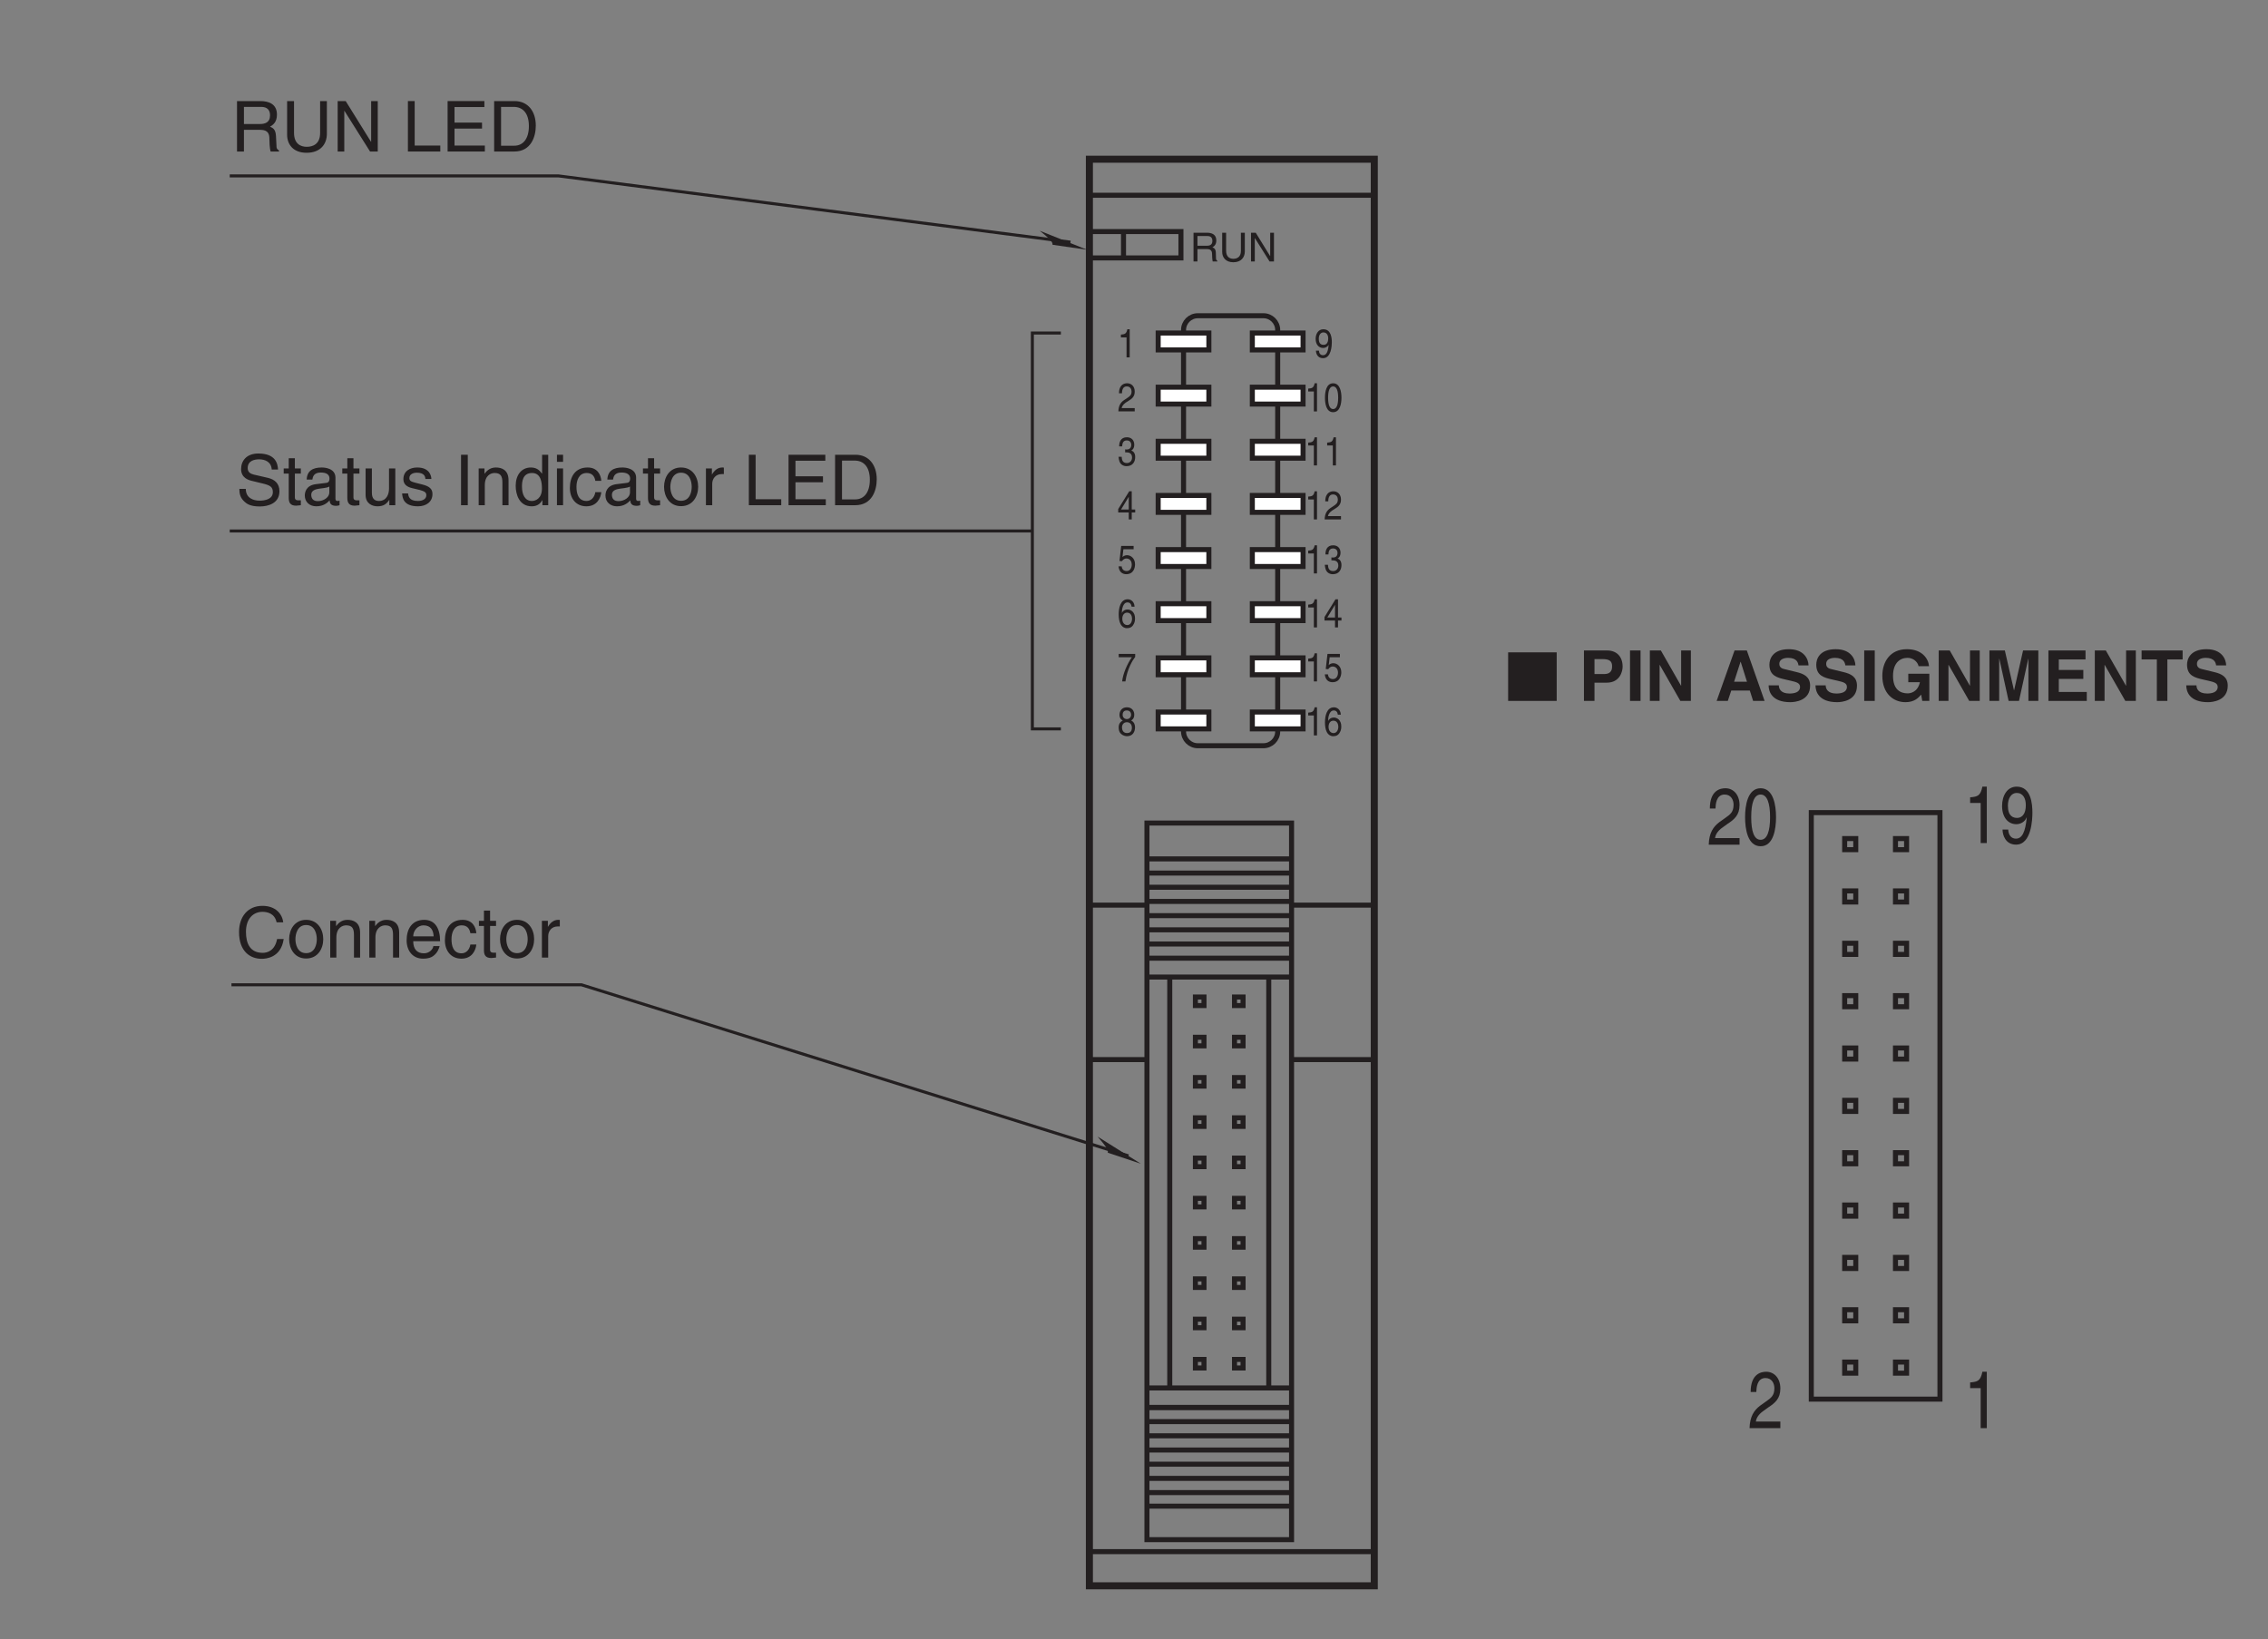 <?xml version="1.0" encoding="UTF-8"?>
<svg xmlns="http://www.w3.org/2000/svg" xmlns:xlink="http://www.w3.org/1999/xlink" width="225.45pt" height="162.99pt" viewBox="0 0 225.45 162.99" version="1.2">
<rect x="0" y="0" width="225.45" height="162.99" fill="#808080" stroke="none"/>
<defs>
<g>
<symbol overflow="visible" id="glyph0-0">
<path style="stroke:none;" d="M 0 0 L 1.688 0 L 1.688 -2.797 L 0 -2.797 Z M 0.844 -1.578 L 0.266 -2.594 L 1.422 -2.594 Z M 0.953 -1.391 L 1.531 -2.406 L 1.531 -0.375 Z M 0.266 -0.203 L 0.844 -1.219 L 1.422 -0.203 Z M 0.172 -2.406 L 0.75 -1.391 L 0.172 -0.375 Z M 0.172 -2.406 "/>
</symbol>
<symbol overflow="visible" id="glyph0-1">
<path style="stroke:none;" d="M 0.891 -0.938 C 1.109 -0.938 1.344 -1.062 1.438 -1.266 C 1.375 -0.531 1.203 -0.219 0.875 -0.219 C 0.625 -0.219 0.484 -0.391 0.469 -0.672 L 0.172 -0.672 C 0.172 -0.406 0.312 0.078 0.875 0.078 C 1.703 0.078 1.75 -1.203 1.75 -1.5 C 1.75 -1.953 1.672 -2.797 0.906 -2.797 C 0.406 -2.797 0.141 -2.344 0.141 -1.844 C 0.141 -1.281 0.453 -0.938 0.891 -0.938 Z M 0.938 -1.25 C 0.734 -1.25 0.453 -1.312 0.453 -1.859 C 0.453 -2.234 0.641 -2.484 0.906 -2.484 C 1.25 -2.484 1.391 -2.203 1.391 -1.891 C 1.391 -1.328 1.094 -1.25 0.938 -1.25 Z M 0.938 -1.25 "/>
</symbol>
<symbol overflow="visible" id="glyph0-2">
<path style="stroke:none;" d="M 1.219 -2.797 L 0.984 -2.797 C 0.891 -2.344 0.734 -2.297 0.344 -2.266 L 0.344 -1.984 L 0.906 -1.984 L 0.906 0 L 1.219 0 Z M 1.219 -2.797 "/>
</symbol>
<symbol overflow="visible" id="glyph0-3">
<path style="stroke:none;" d="M 1.438 -1.359 C 1.438 -0.656 1.281 -0.234 0.938 -0.234 C 0.594 -0.234 0.438 -0.656 0.438 -1.359 C 0.438 -2.062 0.594 -2.484 0.938 -2.484 C 1.281 -2.484 1.438 -2.062 1.438 -1.359 Z M 1.766 -1.359 C 1.766 -1.938 1.625 -2.797 0.938 -2.797 C 0.25 -2.797 0.125 -1.938 0.125 -1.359 C 0.125 -0.781 0.25 0.078 0.938 0.078 C 1.625 0.078 1.766 -0.781 1.766 -1.359 Z M 1.766 -1.359 "/>
</symbol>
<symbol overflow="visible" id="glyph0-4">
<path style="stroke:none;" d="M 0.453 -1.797 C 0.453 -2 0.484 -2.484 0.922 -2.484 C 1.281 -2.484 1.406 -2.203 1.406 -1.984 C 1.406 -1.609 1.219 -1.5 0.969 -1.328 L 0.641 -1.109 C 0.328 -0.891 0.109 -0.578 0.094 0 L 1.719 0 L 1.719 -0.328 L 0.422 -0.328 C 0.438 -0.438 0.516 -0.656 0.828 -0.875 L 1.078 -1.031 C 1.438 -1.25 1.719 -1.469 1.719 -1.969 C 1.719 -2.484 1.391 -2.797 0.969 -2.797 C 0.719 -2.797 0.156 -2.703 0.156 -1.797 Z M 0.453 -1.797 "/>
</symbol>
<symbol overflow="visible" id="glyph0-5">
<path style="stroke:none;" d="M 0.766 -1.297 C 0.797 -1.297 0.844 -1.297 0.891 -1.297 C 1.094 -1.297 1.453 -1.25 1.453 -0.781 C 1.453 -0.453 1.234 -0.234 0.938 -0.234 C 0.484 -0.234 0.438 -0.594 0.422 -0.859 L 0.109 -0.859 C 0.141 -0.531 0.203 -0.219 0.469 -0.047 C 0.594 0.031 0.734 0.078 0.906 0.078 C 1.516 0.078 1.766 -0.359 1.766 -0.828 C 1.766 -1.203 1.609 -1.391 1.375 -1.484 C 1.5 -1.531 1.672 -1.703 1.672 -2.062 C 1.672 -2.484 1.406 -2.797 0.938 -2.797 C 0.312 -2.797 0.172 -2.297 0.172 -1.891 L 0.469 -1.891 C 0.484 -2.078 0.5 -2.484 0.922 -2.484 C 1.281 -2.484 1.375 -2.219 1.375 -2.047 C 1.375 -1.688 1.141 -1.578 0.922 -1.578 C 0.859 -1.578 0.812 -1.594 0.766 -1.594 Z M 0.766 -1.297 "/>
</symbol>
<symbol overflow="visible" id="glyph0-6">
<path style="stroke:none;" d="M 1.766 -0.688 L 1.766 -0.984 L 1.422 -0.984 L 1.422 -2.797 L 1.172 -2.797 L 0.078 -1.031 L 0.078 -0.688 L 1.125 -0.688 L 1.125 0 L 1.422 0 L 1.422 -0.688 Z M 1.125 -2.25 L 1.125 -0.984 L 0.359 -0.984 Z M 1.125 -2.25 "/>
</symbol>
<symbol overflow="visible" id="glyph0-7">
<path style="stroke:none;" d="M 0.594 -2.406 L 1.609 -2.406 L 1.609 -2.734 L 0.375 -2.734 L 0.203 -1.234 L 0.453 -1.219 C 0.562 -1.391 0.719 -1.484 0.891 -1.484 C 1.188 -1.484 1.422 -1.266 1.422 -0.875 C 1.422 -0.516 1.234 -0.234 0.922 -0.234 C 0.656 -0.234 0.453 -0.375 0.422 -0.703 L 0.109 -0.703 C 0.172 -0.078 0.562 0.078 0.875 0.078 C 1.625 0.078 1.75 -0.594 1.75 -0.906 C 1.75 -1.484 1.344 -1.812 0.953 -1.812 C 0.75 -1.812 0.594 -1.719 0.5 -1.625 Z M 0.594 -2.406 "/>
</symbol>
<symbol overflow="visible" id="glyph0-8">
<path style="stroke:none;" d="M 1.703 -2.062 C 1.672 -2.625 1.281 -2.797 1.016 -2.797 C 0.297 -2.797 0.125 -1.922 0.125 -1.297 C 0.125 -0.938 0.172 -0.594 0.312 -0.328 C 0.484 -0.016 0.75 0.078 0.922 0.078 C 1.266 0.078 1.406 -0.031 1.531 -0.188 C 1.688 -0.406 1.75 -0.609 1.75 -0.891 C 1.75 -1.562 1.297 -1.781 1.016 -1.781 C 0.688 -1.781 0.516 -1.594 0.438 -1.438 L 0.438 -1.453 C 0.438 -1.75 0.531 -2.484 1 -2.484 C 1.266 -2.484 1.375 -2.297 1.406 -2.062 Z M 0.484 -0.859 C 0.484 -1.188 0.641 -1.469 0.969 -1.469 C 1.328 -1.469 1.453 -1.125 1.453 -0.875 C 1.453 -0.5 1.266 -0.234 0.984 -0.234 C 0.625 -0.234 0.484 -0.562 0.484 -0.859 Z M 0.484 -0.859 "/>
</symbol>
<symbol overflow="visible" id="glyph0-9">
<path style="stroke:none;" d="M 0.125 -2.406 L 1.438 -2.406 C 0.984 -1.766 0.547 -0.766 0.469 0 L 0.797 0 C 0.969 -1.25 1.531 -2.141 1.766 -2.438 L 1.766 -2.734 L 0.125 -2.734 Z M 0.125 -2.406 "/>
</symbol>
<symbol overflow="visible" id="glyph0-10">
<path style="stroke:none;" d="M 1.672 -2.078 C 1.672 -2.406 1.469 -2.797 0.938 -2.797 C 0.359 -2.797 0.203 -2.328 0.203 -2.031 C 0.203 -1.766 0.328 -1.578 0.531 -1.484 C 0.281 -1.359 0.125 -1.141 0.125 -0.812 C 0.125 -0.672 0.125 -0.359 0.375 -0.141 C 0.562 0.031 0.812 0.078 0.953 0.078 C 1.516 0.078 1.75 -0.359 1.75 -0.812 C 1.75 -1.016 1.688 -1.328 1.359 -1.484 C 1.469 -1.547 1.672 -1.672 1.672 -2.078 Z M 0.938 -1.312 C 1.203 -1.312 1.438 -1.141 1.438 -0.766 C 1.438 -0.328 1.172 -0.234 0.953 -0.234 C 0.547 -0.234 0.453 -0.578 0.453 -0.797 C 0.453 -1.062 0.609 -1.312 0.938 -1.312 Z M 0.938 -1.625 C 0.719 -1.625 0.516 -1.781 0.516 -2.047 C 0.516 -2.234 0.594 -2.484 0.922 -2.484 C 1.266 -2.484 1.359 -2.234 1.359 -2.062 C 1.359 -1.812 1.188 -1.625 0.938 -1.625 Z M 0.938 -1.625 "/>
</symbol>
<symbol overflow="visible" id="glyph1-0">
<path style="stroke:none;" d="M 0 0 L 3.188 0 L 3.188 -5.594 L 0 -5.594 Z M 1.594 -3.156 L 0.516 -5.188 L 2.688 -5.188 Z M 1.797 -2.797 L 2.875 -4.828 L 2.875 -0.766 Z M 0.516 -0.406 L 1.594 -2.438 L 2.688 -0.406 Z M 0.312 -4.828 L 1.406 -2.797 L 0.312 -0.766 Z M 0.312 -4.828 "/>
</symbol>
<symbol overflow="visible" id="glyph1-1">
<path style="stroke:none;" d="M 0.844 -3.594 C 0.859 -4 0.906 -4.984 1.75 -4.984 C 2.406 -4.984 2.641 -4.422 2.641 -3.969 C 2.641 -3.234 2.297 -3 1.812 -2.656 L 1.219 -2.234 C 0.625 -1.781 0.203 -1.172 0.172 0 L 3.234 0 L 3.234 -0.656 L 0.797 -0.656 C 0.828 -0.875 0.953 -1.312 1.578 -1.734 L 2.031 -2.062 C 2.703 -2.5 3.234 -2.938 3.234 -3.938 C 3.234 -4.984 2.609 -5.609 1.828 -5.609 C 1.344 -5.609 0.281 -5.422 0.281 -3.594 Z M 0.844 -3.594 "/>
</symbol>
<symbol overflow="visible" id="glyph1-2">
<path style="stroke:none;" d="M 2.719 -2.734 C 2.719 -1.328 2.422 -0.484 1.781 -0.484 C 1.125 -0.484 0.844 -1.328 0.844 -2.734 C 0.844 -4.141 1.125 -4.984 1.781 -4.984 C 2.422 -4.984 2.719 -4.141 2.719 -2.734 Z M 3.312 -2.734 C 3.312 -3.891 3.062 -5.609 1.781 -5.609 C 0.484 -5.609 0.234 -3.891 0.234 -2.734 C 0.234 -1.562 0.484 0.156 1.781 0.156 C 3.062 0.156 3.312 -1.562 3.312 -2.734 Z M 3.312 -2.734 "/>
</symbol>
<symbol overflow="visible" id="glyph1-3">
<path style="stroke:none;" d="M 2.297 -5.609 L 1.859 -5.609 C 1.672 -4.688 1.375 -4.609 0.641 -4.547 L 0.641 -3.984 L 1.688 -3.984 L 1.688 0 L 2.297 0 Z M 2.297 -5.609 "/>
</symbol>
<symbol overflow="visible" id="glyph1-4">
<path style="stroke:none;" d="M 1.688 -1.875 C 2.094 -1.875 2.547 -2.109 2.703 -2.547 L 2.719 -2.531 C 2.578 -1.078 2.25 -0.438 1.641 -0.438 C 1.188 -0.438 0.906 -0.781 0.875 -1.344 L 0.312 -1.344 C 0.312 -0.812 0.594 0.156 1.656 0.156 C 3.203 0.156 3.281 -2.406 3.281 -3.016 C 3.281 -3.922 3.141 -5.609 1.719 -5.609 C 0.766 -5.609 0.266 -4.703 0.266 -3.688 C 0.266 -2.578 0.844 -1.875 1.688 -1.875 Z M 1.766 -2.5 C 1.391 -2.5 0.844 -2.641 0.844 -3.719 C 0.844 -4.469 1.188 -4.984 1.719 -4.984 C 2.359 -4.984 2.625 -4.422 2.625 -3.781 C 2.625 -2.672 2.062 -2.5 1.766 -2.5 Z M 1.766 -2.5 "/>
</symbol>
<symbol overflow="visible" id="glyph2-0">
<path style="stroke:none;" d="M 0 0 L 2 0 L 2 -2.797 L 0 -2.797 Z M 1 -1.578 L 0.312 -2.594 L 1.672 -2.594 Z M 1.109 -1.391 L 1.797 -2.406 L 1.797 -0.375 Z M 0.312 -0.203 L 1 -1.219 L 1.672 -0.203 Z M 0.203 -2.406 L 0.875 -1.391 L 0.203 -0.375 Z M 0.203 -2.406 "/>
</symbol>
<symbol overflow="visible" id="glyph2-1">
<path style="stroke:none;" d="M 0.734 -1.234 L 1.672 -1.234 C 2.141 -1.234 2.188 -0.953 2.188 -0.719 C 2.188 -0.609 2.203 -0.172 2.25 0 L 2.719 0 L 2.719 -0.062 C 2.609 -0.125 2.578 -0.188 2.578 -0.344 L 2.562 -0.875 C 2.547 -1.266 2.375 -1.344 2.219 -1.406 C 2.406 -1.516 2.609 -1.672 2.609 -2.094 C 2.609 -2.703 2.141 -2.859 1.672 -2.859 L 0.344 -2.859 L 0.344 0 L 0.734 0 Z M 0.734 -2.531 L 1.703 -2.531 C 1.891 -2.531 2.219 -2.5 2.219 -2.047 C 2.219 -1.625 1.922 -1.562 1.641 -1.562 L 0.734 -1.562 Z M 0.734 -2.531 "/>
</symbol>
<symbol overflow="visible" id="glyph2-2">
<path style="stroke:none;" d="M 2.172 -2.859 L 2.172 -1.047 C 2.172 -0.438 1.781 -0.266 1.422 -0.266 C 1.078 -0.266 0.703 -0.438 0.703 -1.062 L 0.703 -2.859 L 0.312 -2.859 L 0.312 -0.953 C 0.312 -0.422 0.641 0.078 1.422 0.078 C 2.203 0.078 2.562 -0.422 2.562 -1 L 2.562 -2.859 Z M 2.172 -2.859 "/>
</symbol>
<symbol overflow="visible" id="glyph2-3">
<path style="stroke:none;" d="M 2.203 -0.547 L 2.188 -0.547 L 0.766 -2.859 L 0.297 -2.859 L 0.297 0 L 0.672 0 L 0.672 -2.312 L 0.688 -2.312 L 2.141 0 L 2.578 0 L 2.578 -2.859 L 2.203 -2.859 Z M 2.203 -0.547 "/>
</symbol>
<symbol overflow="visible" id="glyph3-0">
<path style="stroke:none;" d="M 0 0 L 3.5 0 L 3.5 -4.891 L 0 -4.891 Z M 1.75 -2.766 L 0.562 -4.547 L 2.938 -4.547 Z M 1.953 -2.438 L 3.141 -4.219 L 3.141 -0.656 Z M 0.562 -0.344 L 1.75 -2.125 L 2.938 -0.344 Z M 0.344 -4.219 L 1.531 -2.438 L 0.344 -0.656 Z M 0.344 -4.219 "/>
</symbol>
<symbol overflow="visible" id="glyph3-1">
<path style="stroke:none;" d="M 4.188 -3.547 C 4.156 -4.094 3.984 -5.141 2.234 -5.141 C 1.016 -5.141 0.516 -4.375 0.516 -3.594 C 0.516 -2.719 1.25 -2.5 1.578 -2.422 L 2.609 -2.172 C 3.422 -1.984 3.672 -1.812 3.672 -1.297 C 3.672 -0.578 2.844 -0.453 2.359 -0.453 C 1.719 -0.453 0.984 -0.719 0.984 -1.625 L 0.344 -1.625 C 0.344 -1.156 0.422 -0.734 0.859 -0.344 C 1.078 -0.141 1.438 0.125 2.375 0.125 C 3.234 0.125 4.328 -0.203 4.328 -1.391 C 4.328 -2.172 3.844 -2.562 3.188 -2.719 L 1.766 -3.047 C 1.469 -3.125 1.172 -3.266 1.172 -3.688 C 1.172 -4.453 1.891 -4.562 2.312 -4.562 C 2.875 -4.562 3.516 -4.328 3.562 -3.547 Z M 4.188 -3.547 "/>
</symbol>
<symbol overflow="visible" id="glyph3-2">
<path style="stroke:none;" d="M 1.797 -3.141 L 1.797 -3.656 L 1.203 -3.656 L 1.203 -4.672 L 0.594 -4.672 L 0.594 -3.656 L 0.094 -3.656 L 0.094 -3.141 L 0.594 -3.141 L 0.594 -0.734 C 0.594 -0.297 0.719 0.047 1.328 0.047 C 1.391 0.047 1.578 0.016 1.797 0 L 1.797 -0.484 L 1.578 -0.484 C 1.453 -0.484 1.203 -0.484 1.203 -0.766 L 1.203 -3.141 Z M 1.797 -3.141 "/>
</symbol>
<symbol overflow="visible" id="glyph3-3">
<path style="stroke:none;" d="M 1 -2.547 C 1.047 -2.828 1.141 -3.25 1.844 -3.25 C 2.422 -3.25 2.703 -3.031 2.703 -2.656 C 2.703 -2.297 2.516 -2.234 2.375 -2.219 L 1.359 -2.094 C 0.344 -1.969 0.25 -1.25 0.25 -0.953 C 0.25 -0.328 0.719 0.109 1.391 0.109 C 2.109 0.109 2.484 -0.234 2.719 -0.484 C 2.734 -0.203 2.828 0.062 3.359 0.062 C 3.5 0.062 3.594 0.031 3.703 0 L 3.703 -0.453 C 3.625 -0.438 3.562 -0.422 3.5 -0.422 C 3.375 -0.422 3.297 -0.484 3.297 -0.641 L 3.297 -2.734 C 3.297 -3.672 2.234 -3.75 1.938 -3.75 C 1.047 -3.75 0.469 -3.422 0.438 -2.547 Z M 2.688 -1.266 C 2.688 -0.781 2.125 -0.406 1.547 -0.406 C 1.094 -0.406 0.891 -0.641 0.891 -1.047 C 0.891 -1.5 1.375 -1.594 1.672 -1.641 C 2.438 -1.734 2.578 -1.781 2.688 -1.859 Z M 2.688 -1.266 "/>
</symbol>
<symbol overflow="visible" id="glyph3-4">
<path style="stroke:none;" d="M 3.422 0 L 3.422 -3.656 L 2.797 -3.656 L 2.797 -1.641 C 2.797 -1.109 2.562 -0.422 1.797 -0.422 C 1.391 -0.422 1.094 -0.625 1.094 -1.234 L 1.094 -3.656 L 0.469 -3.656 L 0.469 -1.031 C 0.469 -0.156 1.125 0.109 1.656 0.109 C 2.25 0.109 2.562 -0.125 2.828 -0.547 L 2.828 0 Z M 3.422 0 "/>
</symbol>
<symbol overflow="visible" id="glyph3-5">
<path style="stroke:none;" d="M 3.125 -2.609 C 3.125 -2.797 3.031 -3.75 1.719 -3.75 C 1 -3.75 0.344 -3.391 0.344 -2.594 C 0.344 -2.094 0.672 -1.828 1.188 -1.703 L 1.906 -1.531 C 2.422 -1.391 2.625 -1.297 2.625 -1 C 2.625 -0.594 2.234 -0.422 1.781 -0.422 C 0.922 -0.422 0.844 -0.891 0.812 -1.172 L 0.219 -1.172 C 0.25 -0.734 0.344 0.109 1.797 0.109 C 2.625 0.109 3.234 -0.344 3.234 -1.109 C 3.234 -1.594 2.969 -1.875 2.219 -2.062 L 1.594 -2.219 C 1.125 -2.344 0.938 -2.406 0.938 -2.703 C 0.938 -3.156 1.469 -3.234 1.656 -3.234 C 2.438 -3.234 2.516 -2.844 2.531 -2.609 Z M 3.125 -2.609 "/>
</symbol>
<symbol overflow="visible" id="glyph3-6">
<path style="stroke:none;" d=""/>
</symbol>
<symbol overflow="visible" id="glyph3-7">
<path style="stroke:none;" d="M 1.312 -5.016 L 0.641 -5.016 L 0.641 0 L 1.312 0 Z M 1.312 -5.016 "/>
</symbol>
<symbol overflow="visible" id="glyph3-8">
<path style="stroke:none;" d="M 3.422 -2.484 C 3.422 -3.531 2.719 -3.75 2.156 -3.75 C 1.516 -3.75 1.188 -3.328 1.047 -3.141 L 1.031 -3.141 L 1.031 -3.656 L 0.453 -3.656 L 0.453 0 L 1.062 0 L 1.062 -1.984 C 1.062 -2.984 1.688 -3.203 2.031 -3.203 C 2.641 -3.203 2.812 -2.891 2.812 -2.25 L 2.812 0 L 3.422 0 Z M 3.422 -2.484 "/>
</symbol>
<symbol overflow="visible" id="glyph3-9">
<path style="stroke:none;" d="M 3.484 -5.016 L 2.875 -5.016 L 2.875 -3.188 L 2.859 -3.141 C 2.703 -3.344 2.438 -3.75 1.766 -3.75 C 0.797 -3.75 0.25 -2.969 0.25 -1.938 C 0.25 -1.062 0.609 0.109 1.844 0.109 C 2.203 0.109 2.625 0 2.891 -0.5 L 2.906 -0.5 L 2.906 0 L 3.484 0 Z M 0.875 -1.844 C 0.875 -2.312 0.922 -3.203 1.875 -3.203 C 2.766 -3.203 2.859 -2.25 2.859 -1.656 C 2.859 -0.688 2.25 -0.422 1.859 -0.422 C 1.188 -0.422 0.875 -1.031 0.875 -1.844 Z M 0.875 -1.844 "/>
</symbol>
<symbol overflow="visible" id="glyph3-10">
<path style="stroke:none;" d="M 1.078 -3.656 L 0.469 -3.656 L 0.469 0 L 1.078 0 Z M 1.078 -4.312 L 1.078 -5.016 L 0.469 -5.016 L 0.469 -4.312 Z M 1.078 -4.312 "/>
</symbol>
<symbol overflow="visible" id="glyph3-11">
<path style="stroke:none;" d="M 3.328 -2.422 C 3.281 -3.062 2.922 -3.75 1.969 -3.75 C 0.75 -3.75 0.203 -2.859 0.203 -1.719 C 0.203 -0.672 0.812 0.109 1.844 0.109 C 2.906 0.109 3.266 -0.719 3.328 -1.297 L 2.734 -1.297 C 2.641 -0.734 2.281 -0.422 1.859 -0.422 C 1.016 -0.422 0.859 -1.203 0.859 -1.828 C 0.859 -2.484 1.109 -3.203 1.875 -3.203 C 2.391 -3.203 2.656 -2.906 2.734 -2.422 Z M 3.328 -2.422 "/>
</symbol>
<symbol overflow="visible" id="glyph3-12">
<path style="stroke:none;" d="M 0.25 -1.828 C 0.25 -0.891 0.781 0.094 1.938 0.094 C 3.109 0.094 3.641 -0.891 3.641 -1.828 C 3.641 -2.766 3.109 -3.75 1.938 -3.75 C 0.781 -3.75 0.25 -2.766 0.25 -1.828 Z M 0.875 -1.828 C 0.875 -2.312 1.062 -3.234 1.938 -3.234 C 2.828 -3.234 3 -2.312 3 -1.828 C 3 -1.344 2.828 -0.438 1.938 -0.438 C 1.062 -0.438 0.875 -1.344 0.875 -1.828 Z M 0.875 -1.828 "/>
</symbol>
<symbol overflow="visible" id="glyph3-13">
<path style="stroke:none;" d="M 1.156 -2.125 C 1.156 -2.656 1.516 -3.094 2.094 -3.094 L 2.312 -3.094 L 2.312 -3.734 C 2.266 -3.75 2.234 -3.75 2.156 -3.75 C 1.703 -3.75 1.375 -3.469 1.125 -3.047 L 1.125 -3.656 L 0.531 -3.656 L 0.531 0 L 1.156 0 Z M 1.156 -2.125 "/>
</symbol>
<symbol overflow="visible" id="glyph3-14">
<path style="stroke:none;" d="M 1.203 -5.016 L 0.531 -5.016 L 0.531 0 L 3.75 0 L 3.75 -0.594 L 1.203 -0.594 Z M 1.203 -5.016 "/>
</symbol>
<symbol overflow="visible" id="glyph3-15">
<path style="stroke:none;" d="M 4.297 -0.594 L 1.281 -0.594 L 1.281 -2.281 L 4.016 -2.281 L 4.016 -2.875 L 1.281 -2.875 L 1.281 -4.422 L 4.25 -4.422 L 4.25 -5.016 L 0.594 -5.016 L 0.594 0 L 4.297 0 Z M 4.297 -0.594 "/>
</symbol>
<symbol overflow="visible" id="glyph3-16">
<path style="stroke:none;" d="M 0.562 0 L 2.562 0 C 4.219 0 4.703 -1.453 4.703 -2.578 C 4.703 -4.016 3.906 -5.016 2.594 -5.016 L 0.562 -5.016 Z M 1.25 -4.438 L 2.5 -4.438 C 3.422 -4.438 4.016 -3.797 4.016 -2.531 C 4.016 -1.266 3.438 -0.578 2.562 -0.578 L 1.25 -0.578 Z M 1.25 -4.438 "/>
</symbol>
<symbol overflow="visible" id="glyph3-17">
<path style="stroke:none;" d="M 4.703 -3.5 C 4.609 -4.344 3.938 -5.141 2.641 -5.141 C 1.188 -5.141 0.312 -4.078 0.312 -2.531 C 0.312 -0.609 1.422 0.125 2.562 0.125 C 2.938 0.125 4.484 0.047 4.75 -1.844 L 4.094 -1.844 C 3.875 -0.672 3.109 -0.469 2.672 -0.469 C 1.422 -0.469 1 -1.375 1 -2.562 C 1 -3.875 1.734 -4.547 2.641 -4.547 C 3.125 -4.547 3.859 -4.391 4.047 -3.5 Z M 4.703 -3.5 "/>
</symbol>
<symbol overflow="visible" id="glyph3-18">
<path style="stroke:none;" d="M 2.938 -1.141 C 2.922 -0.875 2.578 -0.422 2 -0.422 C 1.297 -0.422 0.938 -0.859 0.938 -1.625 L 3.609 -1.625 C 3.609 -2.922 3.094 -3.75 2.031 -3.75 C 0.828 -3.75 0.281 -2.859 0.281 -1.719 C 0.281 -0.672 0.891 0.109 1.906 0.109 C 2.5 0.109 2.734 -0.031 2.906 -0.141 C 3.359 -0.453 3.531 -0.969 3.562 -1.141 Z M 0.938 -2.109 C 0.938 -2.688 1.391 -3.203 1.953 -3.203 C 2.703 -3.203 2.938 -2.688 2.969 -2.109 Z M 0.938 -2.109 "/>
</symbol>
<symbol overflow="visible" id="glyph3-19">
<path style="stroke:none;" d="M 1.297 -2.156 L 2.938 -2.156 C 3.75 -2.156 3.828 -1.672 3.828 -1.25 C 3.828 -1.062 3.844 -0.312 3.953 0 L 4.781 0 L 4.781 -0.109 C 4.562 -0.234 4.531 -0.328 4.531 -0.609 L 4.484 -1.516 C 4.453 -2.219 4.172 -2.344 3.891 -2.469 C 4.203 -2.656 4.578 -2.922 4.578 -3.672 C 4.578 -4.734 3.75 -5.016 2.938 -5.016 L 0.609 -5.016 L 0.609 0 L 1.297 0 Z M 1.297 -4.438 L 2.984 -4.438 C 3.312 -4.438 3.891 -4.375 3.891 -3.594 C 3.891 -2.859 3.359 -2.734 2.859 -2.734 L 1.297 -2.734 Z M 1.297 -4.438 "/>
</symbol>
<symbol overflow="visible" id="glyph3-20">
<path style="stroke:none;" d="M 3.828 -5.016 L 3.828 -1.844 C 3.828 -0.75 3.125 -0.469 2.5 -0.469 C 1.891 -0.469 1.234 -0.766 1.234 -1.859 L 1.234 -5.016 L 0.547 -5.016 L 0.547 -1.672 C 0.547 -0.734 1.125 0.125 2.484 0.125 C 3.859 0.125 4.5 -0.734 4.5 -1.766 L 4.5 -5.016 Z M 3.828 -5.016 "/>
</symbol>
<symbol overflow="visible" id="glyph3-21">
<path style="stroke:none;" d="M 3.859 -0.969 L 3.844 -0.969 L 1.328 -5.016 L 0.531 -5.016 L 0.531 0 L 1.188 0 L 1.188 -4.047 L 1.203 -4.047 L 3.75 0 L 4.516 0 L 4.516 -5.016 L 3.859 -5.016 Z M 3.859 -0.969 "/>
</symbol>
<symbol overflow="visible" id="glyph4-0">
<path style="stroke:none;" d="M 0 0 L 3.5 0 L 3.5 -4.891 L 0 -4.891 Z M 1.75 -2.766 L 0.562 -4.547 L 2.938 -4.547 Z M 1.953 -2.438 L 3.141 -4.219 L 3.141 -0.656 Z M 0.562 -0.344 L 1.75 -2.125 L 2.938 -0.344 Z M 0.344 -4.219 L 1.531 -2.438 L 0.344 -0.656 Z M 0.344 -4.219 "/>
</symbol>
<symbol overflow="visible" id="glyph4-1">
<path style="stroke:none;" d="M 5.078 0 L 5.078 -4.828 L 0.25 -4.828 L 0.25 0 Z M 5.078 0 "/>
</symbol>
<symbol overflow="visible" id="glyph4-2">
<path style="stroke:none;" d=""/>
</symbol>
<symbol overflow="visible" id="glyph5-0">
<path style="stroke:none;" d="M 0 0 L 3.5 0 L 3.5 -4.891 L 0 -4.891 Z M 1.75 -2.766 L 0.562 -4.547 L 2.938 -4.547 Z M 1.953 -2.438 L 3.141 -4.219 L 3.141 -0.656 Z M 0.562 -0.344 L 1.75 -2.125 L 2.938 -0.344 Z M 0.344 -4.219 L 1.531 -2.438 L 0.344 -0.656 Z M 0.344 -4.219 "/>
</symbol>
<symbol overflow="visible" id="glyph5-1">
<path style="stroke:none;" d="M 1.578 -1.812 L 2.781 -1.812 C 4.125 -1.812 4.375 -2.953 4.375 -3.406 C 4.375 -4.391 3.797 -5.016 2.828 -5.016 L 0.531 -5.016 L 0.531 0 L 1.578 0 Z M 1.578 -2.672 L 1.578 -4.156 L 2.406 -4.156 C 3.062 -4.156 3.328 -3.953 3.328 -3.453 C 3.328 -3.234 3.328 -2.672 2.547 -2.672 Z M 1.578 -2.672 "/>
</symbol>
<symbol overflow="visible" id="glyph5-2">
<path style="stroke:none;" d="M 1.5 -5.016 L 0.453 -5.016 L 0.453 0 L 1.5 0 Z M 1.5 -5.016 "/>
</symbol>
<symbol overflow="visible" id="glyph5-3">
<path style="stroke:none;" d="M 3.594 -1.516 L 3.578 -1.516 L 1.578 -5.016 L 0.484 -5.016 L 0.484 0 L 1.453 0 L 1.453 -3.578 L 1.469 -3.578 L 3.516 0 L 4.562 0 L 4.562 -5.016 L 3.594 -5.016 Z M 3.594 -1.516 "/>
</symbol>
<symbol overflow="visible" id="glyph5-4">
<path style="stroke:none;" d=""/>
</symbol>
<symbol overflow="visible" id="glyph5-5">
<path style="stroke:none;" d="M 1.594 -1.031 L 3.438 -1.031 L 3.766 0 L 4.906 0 L 3.141 -5.016 L 1.922 -5.016 L 0.141 0 L 1.25 0 Z M 2.516 -3.891 L 2.531 -3.891 L 3.156 -1.906 L 1.875 -1.906 Z M 2.516 -3.891 "/>
</symbol>
<symbol overflow="visible" id="glyph5-6">
<path style="stroke:none;" d="M 0.266 -1.547 C 0.266 -0.922 0.594 0.125 2.422 0.125 C 2.859 0.125 4.391 0 4.391 -1.516 C 4.391 -2.406 3.766 -2.688 3.078 -2.859 L 1.859 -3.156 C 1.641 -3.203 1.328 -3.297 1.328 -3.688 C 1.328 -4.141 1.797 -4.281 2.203 -4.281 C 3.109 -4.281 3.203 -3.75 3.234 -3.531 L 4.234 -3.531 C 4.219 -4.141 3.812 -5.141 2.281 -5.141 C 0.656 -5.141 0.344 -4.156 0.344 -3.609 C 0.344 -2.5 1.125 -2.312 1.938 -2.125 L 2.484 -2 C 3.016 -1.875 3.391 -1.781 3.391 -1.391 C 3.391 -0.859 2.828 -0.734 2.344 -0.734 C 1.422 -0.734 1.281 -1.266 1.281 -1.547 Z M 0.266 -1.547 "/>
</symbol>
<symbol overflow="visible" id="glyph5-7">
<path style="stroke:none;" d="M 2.891 -1.859 L 4.047 -1.859 C 3.828 -0.844 3.062 -0.75 2.828 -0.75 C 2.125 -0.75 1.375 -1.109 1.375 -2.484 C 1.375 -3.766 2.062 -4.281 2.812 -4.281 C 3.562 -4.281 3.906 -3.656 3.906 -3.453 L 4.953 -3.453 C 4.906 -4.156 4.297 -5.141 2.766 -5.141 L 2.75 -5.141 C 1.062 -5.141 0.312 -3.859 0.312 -2.5 C 0.312 -0.734 1.406 0.125 2.609 0.125 C 3.531 0.125 3.906 -0.328 4.172 -0.625 L 4.281 0 L 4.984 0 L 4.984 -2.703 L 2.891 -2.703 Z M 2.891 -1.859 "/>
</symbol>
<symbol overflow="visible" id="glyph5-8">
<path style="stroke:none;" d="M 5.344 -5.016 L 3.828 -5.016 L 2.938 -1.062 L 2.922 -1.062 L 2.016 -5.016 L 0.484 -5.016 L 0.484 0 L 1.453 0 L 1.453 -4.188 L 1.469 -4.188 L 2.391 0 L 3.422 0 L 4.344 -4.188 L 4.359 -4.188 L 4.359 0 L 5.344 0 Z M 5.344 -5.016 "/>
</symbol>
<symbol overflow="visible" id="glyph5-9">
<path style="stroke:none;" d="M 4.219 -5.016 L 0.531 -5.016 L 0.531 0 L 4.344 0 L 4.344 -0.891 L 1.562 -0.891 L 1.562 -2.188 L 4 -2.188 L 4 -3.078 L 1.562 -3.078 L 1.562 -4.125 L 4.219 -4.125 Z M 4.219 -5.016 "/>
</symbol>
<symbol overflow="visible" id="glyph5-10">
<path style="stroke:none;" d="M 2.656 -4.125 L 4.172 -4.125 L 4.172 -5.016 L 0.094 -5.016 L 0.094 -4.125 L 1.609 -4.125 L 1.609 0 L 2.656 0 Z M 2.656 -4.125 "/>
</symbol>
</g>
</defs>
<g id="surface1">
<path style="fill:none;stroke-width:3;stroke-linecap:butt;stroke-linejoin:miter;stroke:rgb(13.73%,12.16%,12.549%);stroke-opacity:1;stroke-miterlimit:4;" d="M 1054.559 1296.765 L 1026.208 1296.765 L 1026.208 903.19 L 1054.559 903.19 " transform="matrix(0.1,0,0,-0.1,-0,162.787)"/>
<path style=" stroke:none;fill-rule:nonzero;fill:rgb(13.73%,12.16%,12.549%);fill-opacity:1;" d="M 110.117 114.605 C 110.211 114.305 109.836 113.859 109.105 113.004 L 113.402 115.699 L 110.117 114.605 "/>
<path style="fill:none;stroke-width:3;stroke-linecap:butt;stroke-linejoin:miter;stroke:rgb(13.73%,12.16%,12.549%);stroke-opacity:1;stroke-miterlimit:4;" d="M 1121.753 478.68 L 578.047 648.743 L 230.091 648.743 " transform="matrix(0.1,0,0,-0.1,-0,162.787)"/>
<path style=" stroke:none;fill-rule:nonzero;fill:rgb(13.73%,12.16%,12.549%);fill-opacity:1;" d="M 104.629 24.336 C 104.668 24.023 104.223 23.648 103.352 22.938 L 108.059 24.832 L 104.629 24.336 "/>
<path style="fill:none;stroke-width:3;stroke-linecap:butt;stroke-linejoin:miter;stroke:rgb(13.73%,12.16%,12.549%);stroke-opacity:1;stroke-miterlimit:4;" d="M 1064.113 1387.102 L 555.336 1452.965 L 228.368 1452.965 " transform="matrix(0.1,0,0,-0.1,-0,162.787)"/>
<path style="fill:none;stroke-width:3;stroke-linecap:butt;stroke-linejoin:miter;stroke:rgb(13.73%,12.16%,12.549%);stroke-opacity:1;stroke-miterlimit:4;" d="M 1026.208 1099.958 L 228.368 1099.958 " transform="matrix(0.1,0,0,-0.1,-0,162.787)"/>
<path style="fill:none;stroke-width:5;stroke-linecap:butt;stroke-linejoin:miter;stroke:rgb(13.73%,12.16%,12.549%);stroke-opacity:1;stroke-miterlimit:4;" d="M 1255.908 886.43 C 1263.7 886.43 1270.083 892.813 1270.083 900.605 L 1270.083 1299.78 C 1270.083 1307.572 1263.7 1313.955 1255.908 1313.955 L 1190.671 1313.955 C 1182.879 1313.955 1176.496 1307.572 1176.496 1299.78 L 1176.496 900.605 C 1176.496 892.813 1182.879 886.43 1190.671 886.43 Z M 1255.908 886.43 " transform="matrix(0.1,0,0,-0.1,-0,162.787)"/>
<path style="fill-rule:nonzero;fill:rgb(100%,100%,100%);fill-opacity:1;stroke-width:5;stroke-linecap:butt;stroke-linejoin:miter;stroke:rgb(13.73%,12.16%,12.549%);stroke-opacity:1;stroke-miterlimit:4;" d="M 1244.865 903.19 L 1295.301 903.19 L 1295.301 919.949 L 1244.865 919.949 Z M 1244.865 903.19 " transform="matrix(0.1,0,0,-0.1,-0,162.787)"/>
<path style="fill-rule:nonzero;fill:rgb(100%,100%,100%);fill-opacity:1;stroke-width:5;stroke-linecap:butt;stroke-linejoin:miter;stroke:rgb(13.73%,12.16%,12.549%);stroke-opacity:1;stroke-miterlimit:4;" d="M 1244.865 956.993 L 1295.301 956.993 L 1295.301 973.791 L 1244.865 973.791 Z M 1244.865 956.993 " transform="matrix(0.1,0,0,-0.1,-0,162.787)"/>
<path style="fill-rule:nonzero;fill:rgb(100%,100%,100%);fill-opacity:1;stroke-width:5;stroke-linecap:butt;stroke-linejoin:miter;stroke:rgb(13.73%,12.16%,12.549%);stroke-opacity:1;stroke-miterlimit:4;" d="M 1244.865 1010.835 L 1295.301 1010.835 L 1295.301 1027.633 L 1244.865 1027.633 Z M 1244.865 1010.835 " transform="matrix(0.1,0,0,-0.1,-0,162.787)"/>
<path style="fill-rule:nonzero;fill:rgb(100%,100%,100%);fill-opacity:1;stroke-width:5;stroke-linecap:butt;stroke-linejoin:miter;stroke:rgb(13.73%,12.16%,12.549%);stroke-opacity:1;stroke-miterlimit:4;" d="M 1244.865 1064.637 L 1295.301 1064.637 L 1295.301 1081.436 L 1244.865 1081.436 Z M 1244.865 1064.637 " transform="matrix(0.1,0,0,-0.1,-0,162.787)"/>
<path style="fill-rule:nonzero;fill:rgb(100%,100%,100%);fill-opacity:1;stroke-width:5;stroke-linecap:butt;stroke-linejoin:miter;stroke:rgb(13.73%,12.16%,12.549%);stroke-opacity:1;stroke-miterlimit:4;" d="M 1244.865 1118.479 L 1295.301 1118.479 L 1295.301 1135.278 L 1244.865 1135.278 Z M 1244.865 1118.479 " transform="matrix(0.1,0,0,-0.1,-0,162.787)"/>
<path style="fill-rule:nonzero;fill:rgb(100%,100%,100%);fill-opacity:1;stroke-width:5;stroke-linecap:butt;stroke-linejoin:miter;stroke:rgb(13.73%,12.16%,12.549%);stroke-opacity:1;stroke-miterlimit:4;" d="M 1244.865 1172.321 L 1295.301 1172.321 L 1295.301 1189.12 L 1244.865 1189.12 Z M 1244.865 1172.321 " transform="matrix(0.1,0,0,-0.1,-0,162.787)"/>
<path style="fill-rule:nonzero;fill:rgb(100%,100%,100%);fill-opacity:1;stroke-width:5;stroke-linecap:butt;stroke-linejoin:miter;stroke:rgb(13.73%,12.16%,12.549%);stroke-opacity:1;stroke-miterlimit:4;" d="M 1244.865 1226.124 L 1295.301 1226.124 L 1295.301 1242.923 L 1244.865 1242.923 Z M 1244.865 1226.124 " transform="matrix(0.1,0,0,-0.1,-0,162.787)"/>
<path style="fill-rule:nonzero;fill:rgb(100%,100%,100%);fill-opacity:1;stroke-width:5;stroke-linecap:butt;stroke-linejoin:miter;stroke:rgb(13.73%,12.16%,12.549%);stroke-opacity:1;stroke-miterlimit:4;" d="M 1244.865 1279.966 L 1295.301 1279.966 L 1295.301 1296.765 L 1244.865 1296.765 Z M 1244.865 1279.966 " transform="matrix(0.1,0,0,-0.1,-0,162.787)"/>
<path style="fill-rule:nonzero;fill:rgb(100%,100%,100%);fill-opacity:1;stroke-width:5;stroke-linecap:butt;stroke-linejoin:miter;stroke:rgb(13.73%,12.16%,12.549%);stroke-opacity:1;stroke-miterlimit:4;" d="M 1151.278 903.19 L 1201.674 903.19 L 1201.674 919.949 L 1151.278 919.949 Z M 1151.278 903.19 " transform="matrix(0.1,0,0,-0.1,-0,162.787)"/>
<path style="fill-rule:nonzero;fill:rgb(100%,100%,100%);fill-opacity:1;stroke-width:5;stroke-linecap:butt;stroke-linejoin:miter;stroke:rgb(13.73%,12.16%,12.549%);stroke-opacity:1;stroke-miterlimit:4;" d="M 1151.278 956.993 L 1201.674 956.993 L 1201.674 973.791 L 1151.278 973.791 Z M 1151.278 956.993 " transform="matrix(0.1,0,0,-0.1,-0,162.787)"/>
<path style="fill-rule:nonzero;fill:rgb(100%,100%,100%);fill-opacity:1;stroke-width:5;stroke-linecap:butt;stroke-linejoin:miter;stroke:rgb(13.73%,12.16%,12.549%);stroke-opacity:1;stroke-miterlimit:4;" d="M 1151.278 1010.835 L 1201.674 1010.835 L 1201.674 1027.633 L 1151.278 1027.633 Z M 1151.278 1010.835 " transform="matrix(0.1,0,0,-0.1,-0,162.787)"/>
<path style="fill-rule:nonzero;fill:rgb(100%,100%,100%);fill-opacity:1;stroke-width:5;stroke-linecap:butt;stroke-linejoin:miter;stroke:rgb(13.73%,12.16%,12.549%);stroke-opacity:1;stroke-miterlimit:4;" d="M 1151.278 1064.637 L 1201.674 1064.637 L 1201.674 1081.436 L 1151.278 1081.436 Z M 1151.278 1064.637 " transform="matrix(0.1,0,0,-0.1,-0,162.787)"/>
<path style="fill-rule:nonzero;fill:rgb(100%,100%,100%);fill-opacity:1;stroke-width:5;stroke-linecap:butt;stroke-linejoin:miter;stroke:rgb(13.73%,12.16%,12.549%);stroke-opacity:1;stroke-miterlimit:4;" d="M 1151.278 1118.479 L 1201.674 1118.479 L 1201.674 1135.278 L 1151.278 1135.278 Z M 1151.278 1118.479 " transform="matrix(0.1,0,0,-0.1,-0,162.787)"/>
<path style="fill-rule:nonzero;fill:rgb(100%,100%,100%);fill-opacity:1;stroke-width:5;stroke-linecap:butt;stroke-linejoin:miter;stroke:rgb(13.73%,12.16%,12.549%);stroke-opacity:1;stroke-miterlimit:4;" d="M 1151.278 1172.321 L 1201.674 1172.321 L 1201.674 1189.12 L 1151.278 1189.12 Z M 1151.278 1172.321 " transform="matrix(0.1,0,0,-0.1,-0,162.787)"/>
<path style="fill-rule:nonzero;fill:rgb(100%,100%,100%);fill-opacity:1;stroke-width:5;stroke-linecap:butt;stroke-linejoin:miter;stroke:rgb(13.73%,12.16%,12.549%);stroke-opacity:1;stroke-miterlimit:4;" d="M 1151.278 1226.124 L 1201.674 1226.124 L 1201.674 1242.923 L 1151.278 1242.923 Z M 1151.278 1226.124 " transform="matrix(0.1,0,0,-0.1,-0,162.787)"/>
<path style="fill-rule:nonzero;fill:rgb(100%,100%,100%);fill-opacity:1;stroke-width:5;stroke-linecap:butt;stroke-linejoin:miter;stroke:rgb(13.73%,12.16%,12.549%);stroke-opacity:1;stroke-miterlimit:4;" d="M 1151.278 1279.966 L 1201.674 1279.966 L 1201.674 1296.765 L 1151.278 1296.765 Z M 1151.278 1279.966 " transform="matrix(0.1,0,0,-0.1,-0,162.787)"/>
<path style="fill:none;stroke-width:5;stroke-linecap:butt;stroke-linejoin:miter;stroke:rgb(13.73%,12.16%,12.549%);stroke-opacity:1;stroke-miterlimit:4;" d="M 1082.909 1371.439 L 1173.912 1371.439 L 1173.912 1397.635 L 1082.909 1397.635 Z M 1082.909 1371.439 " transform="matrix(0.1,0,0,-0.1,-0,162.787)"/>
<path style="fill:none;stroke-width:5;stroke-linecap:butt;stroke-linejoin:miter;stroke:rgb(13.73%,12.16%,12.549%);stroke-opacity:1;stroke-miterlimit:4;" d="M 1116.819 1371.439 L 1116.819 1397.635 " transform="matrix(0.1,0,0,-0.1,-0,162.787)"/>
<path style="fill:none;stroke-width:7;stroke-linecap:butt;stroke-linejoin:miter;stroke:rgb(13.73%,12.16%,12.549%);stroke-opacity:1;stroke-miterlimit:4;" d="M 1082.909 51.195 L 1366.098 51.195 L 1366.098 1469.568 L 1082.909 1469.568 Z M 1082.909 51.195 " transform="matrix(0.1,0,0,-0.1,-0,162.787)"/>
<path style="fill:none;stroke-width:5;stroke-linecap:butt;stroke-linejoin:miter;stroke:rgb(13.73%,12.16%,12.549%);stroke-opacity:1;stroke-miterlimit:4;" d="M 1366.098 1433.739 L 1082.909 1433.739 " transform="matrix(0.1,0,0,-0.1,-0,162.787)"/>
<path style="fill:none;stroke-width:5;stroke-linecap:butt;stroke-linejoin:miter;stroke:rgb(13.73%,12.16%,12.549%);stroke-opacity:1;stroke-miterlimit:4;" d="M 1082.909 574.382 L 1140.118 574.382 " transform="matrix(0.1,0,0,-0.1,-0,162.787)"/>
<path style="fill:none;stroke-width:5;stroke-linecap:butt;stroke-linejoin:miter;stroke:rgb(13.73%,12.16%,12.549%);stroke-opacity:1;stroke-miterlimit:4;" d="M 1082.909 727.959 L 1140.118 727.959 " transform="matrix(0.1,0,0,-0.1,-0,162.787)"/>
<path style="fill:none;stroke-width:5;stroke-linecap:butt;stroke-linejoin:miter;stroke:rgb(13.73%,12.16%,12.549%);stroke-opacity:1;stroke-miterlimit:4;" d="M 1283.867 574.382 L 1366.098 574.382 " transform="matrix(0.1,0,0,-0.1,-0,162.787)"/>
<path style="fill:none;stroke-width:5;stroke-linecap:butt;stroke-linejoin:miter;stroke:rgb(13.73%,12.16%,12.549%);stroke-opacity:1;stroke-miterlimit:4;" d="M 1283.867 727.959 L 1366.098 727.959 " transform="matrix(0.1,0,0,-0.1,-0,162.787)"/>
<path style="fill:none;stroke-width:5;stroke-linecap:butt;stroke-linejoin:miter;stroke:rgb(13.73%,12.16%,12.549%);stroke-opacity:1;stroke-miterlimit:4;" d="M 1082.909 85.184 L 1366.098 85.184 " transform="matrix(0.1,0,0,-0.1,-0,162.787)"/>
<path style="fill:none;stroke-width:5;stroke-linecap:butt;stroke-linejoin:miter;stroke:rgb(13.73%,12.16%,12.549%);stroke-opacity:1;stroke-miterlimit:4;" d="M 1140.118 97.087 L 1283.867 97.087 L 1283.867 809.564 L 1140.118 809.564 Z M 1140.118 97.087 " transform="matrix(0.1,0,0,-0.1,-0,162.787)"/>
<path style="fill:none;stroke-width:5;stroke-linecap:butt;stroke-linejoin:miter;stroke:rgb(13.73%,12.16%,12.549%);stroke-opacity:1;stroke-miterlimit:4;" d="M 1283.867 130.411 L 1140.118 130.411 " transform="matrix(0.1,0,0,-0.1,-0,162.787)"/>
<path style="fill:none;stroke-width:5;stroke-linecap:butt;stroke-linejoin:miter;stroke:rgb(13.73%,12.16%,12.549%);stroke-opacity:1;stroke-miterlimit:4;" d="M 1283.867 228.54 L 1140.118 228.54 " transform="matrix(0.1,0,0,-0.1,-0,162.787)"/>
<path style="fill:none;stroke-width:5;stroke-linecap:butt;stroke-linejoin:miter;stroke:rgb(13.73%,12.16%,12.549%);stroke-opacity:1;stroke-miterlimit:4;" d="M 1283.867 247.923 L 1140.118 247.923 " transform="matrix(0.1,0,0,-0.1,-0,162.787)"/>
<path style="fill:none;stroke-width:5;stroke-linecap:butt;stroke-linejoin:miter;stroke:rgb(13.73%,12.16%,12.549%);stroke-opacity:1;stroke-miterlimit:4;" d="M 1140.118 773.93 L 1283.867 773.93 " transform="matrix(0.1,0,0,-0.1,-0,162.787)"/>
<path style="fill:none;stroke-width:5;stroke-linecap:butt;stroke-linejoin:miter;stroke:rgb(13.73%,12.16%,12.549%);stroke-opacity:1;stroke-miterlimit:4;" d="M 1140.118 656.457 L 1283.867 656.457 " transform="matrix(0.1,0,0,-0.1,-0,162.787)"/>
<path style="fill:none;stroke-width:5;stroke-linecap:butt;stroke-linejoin:miter;stroke:rgb(13.73%,12.16%,12.549%);stroke-opacity:1;stroke-miterlimit:4;" d="M 1140.118 759.833 L 1283.867 759.833 " transform="matrix(0.1,0,0,-0.1,-0,162.787)"/>
<path style="fill:none;stroke-width:5;stroke-linecap:butt;stroke-linejoin:miter;stroke:rgb(13.73%,12.16%,12.549%);stroke-opacity:1;stroke-miterlimit:4;" d="M 1140.118 745.736 L 1283.867 745.736 " transform="matrix(0.1,0,0,-0.1,-0,162.787)"/>
<path style="fill:none;stroke-width:5;stroke-linecap:butt;stroke-linejoin:miter;stroke:rgb(13.73%,12.16%,12.549%);stroke-opacity:1;stroke-miterlimit:4;" d="M 1140.118 731.64 L 1283.867 731.64 " transform="matrix(0.1,0,0,-0.1,-0,162.787)"/>
<path style="fill:none;stroke-width:5;stroke-linecap:butt;stroke-linejoin:miter;stroke:rgb(13.73%,12.16%,12.549%);stroke-opacity:1;stroke-miterlimit:4;" d="M 1140.118 717.504 L 1283.867 717.504 " transform="matrix(0.1,0,0,-0.1,-0,162.787)"/>
<path style="fill:none;stroke-width:5;stroke-linecap:butt;stroke-linejoin:miter;stroke:rgb(13.73%,12.16%,12.549%);stroke-opacity:1;stroke-miterlimit:4;" d="M 1140.118 703.407 L 1283.867 703.407 " transform="matrix(0.1,0,0,-0.1,-0,162.787)"/>
<path style="fill:none;stroke-width:5;stroke-linecap:butt;stroke-linejoin:miter;stroke:rgb(13.73%,12.16%,12.549%);stroke-opacity:1;stroke-miterlimit:4;" d="M 1140.118 689.31 L 1283.867 689.31 " transform="matrix(0.1,0,0,-0.1,-0,162.787)"/>
<path style="fill:none;stroke-width:5;stroke-linecap:butt;stroke-linejoin:miter;stroke:rgb(13.73%,12.16%,12.549%);stroke-opacity:1;stroke-miterlimit:4;" d="M 1140.118 675.213 L 1283.867 675.213 " transform="matrix(0.1,0,0,-0.1,-0,162.787)"/>
<path style="fill:none;stroke-width:5;stroke-linecap:butt;stroke-linejoin:miter;stroke:rgb(13.73%,12.16%,12.549%);stroke-opacity:1;stroke-miterlimit:4;" d="M 1162.791 656.457 L 1162.791 247.923 " transform="matrix(0.1,0,0,-0.1,-0,162.787)"/>
<path style="fill:none;stroke-width:5;stroke-linecap:butt;stroke-linejoin:miter;stroke:rgb(13.73%,12.16%,12.549%);stroke-opacity:1;stroke-miterlimit:4;" d="M 1261.194 656.457 L 1261.194 247.923 " transform="matrix(0.1,0,0,-0.1,-0,162.787)"/>
<path style="fill:none;stroke-width:5;stroke-linecap:butt;stroke-linejoin:miter;stroke:rgb(13.73%,12.16%,12.549%);stroke-opacity:1;stroke-miterlimit:4;" d="M 1188.282 628.106 L 1196.819 628.106 L 1196.819 636.604 L 1188.282 636.604 Z M 1188.282 628.106 " transform="matrix(0.1,0,0,-0.1,-0,162.787)"/>
<path style="fill:none;stroke-width:5;stroke-linecap:butt;stroke-linejoin:miter;stroke:rgb(13.73%,12.16%,12.549%);stroke-opacity:1;stroke-miterlimit:4;" d="M 1188.282 588.048 L 1196.819 588.048 L 1196.819 596.584 L 1188.282 596.584 Z M 1188.282 588.048 " transform="matrix(0.1,0,0,-0.1,-0,162.787)"/>
<path style="fill:none;stroke-width:5;stroke-linecap:butt;stroke-linejoin:miter;stroke:rgb(13.73%,12.16%,12.549%);stroke-opacity:1;stroke-miterlimit:4;" d="M 1188.282 548.029 L 1196.819 548.029 L 1196.819 556.526 L 1188.282 556.526 Z M 1188.282 548.029 " transform="matrix(0.1,0,0,-0.1,-0,162.787)"/>
<path style="fill:none;stroke-width:5;stroke-linecap:butt;stroke-linejoin:miter;stroke:rgb(13.73%,12.16%,12.549%);stroke-opacity:1;stroke-miterlimit:4;" d="M 1188.282 507.97 L 1196.819 507.97 L 1196.819 516.507 L 1188.282 516.507 Z M 1188.282 507.97 " transform="matrix(0.1,0,0,-0.1,-0,162.787)"/>
<path style="fill:none;stroke-width:5;stroke-linecap:butt;stroke-linejoin:miter;stroke:rgb(13.73%,12.16%,12.549%);stroke-opacity:1;stroke-miterlimit:4;" d="M 1188.282 467.951 L 1196.819 467.951 L 1196.819 476.448 L 1188.282 476.448 Z M 1188.282 467.951 " transform="matrix(0.1,0,0,-0.1,-0,162.787)"/>
<path style="fill:none;stroke-width:5;stroke-linecap:butt;stroke-linejoin:miter;stroke:rgb(13.73%,12.16%,12.549%);stroke-opacity:1;stroke-miterlimit:4;" d="M 1188.282 427.932 L 1196.819 427.932 L 1196.819 436.429 L 1188.282 436.429 Z M 1188.282 427.932 " transform="matrix(0.1,0,0,-0.1,-0,162.787)"/>
<path style="fill:none;stroke-width:5;stroke-linecap:butt;stroke-linejoin:miter;stroke:rgb(13.73%,12.16%,12.549%);stroke-opacity:1;stroke-miterlimit:4;" d="M 1188.282 387.873 L 1196.819 387.873 L 1196.819 396.371 L 1188.282 396.371 Z M 1188.282 387.873 " transform="matrix(0.1,0,0,-0.1,-0,162.787)"/>
<path style="fill:none;stroke-width:5;stroke-linecap:butt;stroke-linejoin:miter;stroke:rgb(13.73%,12.16%,12.549%);stroke-opacity:1;stroke-miterlimit:4;" d="M 1188.282 347.854 L 1196.819 347.854 L 1196.819 356.351 L 1188.282 356.351 Z M 1188.282 347.854 " transform="matrix(0.1,0,0,-0.1,-0,162.787)"/>
<path style="fill:none;stroke-width:5;stroke-linecap:butt;stroke-linejoin:miter;stroke:rgb(13.73%,12.16%,12.549%);stroke-opacity:1;stroke-miterlimit:4;" d="M 1188.282 307.796 L 1196.819 307.796 L 1196.819 316.293 L 1188.282 316.293 Z M 1188.282 307.796 " transform="matrix(0.1,0,0,-0.1,-0,162.787)"/>
<path style="fill:none;stroke-width:5;stroke-linecap:butt;stroke-linejoin:miter;stroke:rgb(13.73%,12.16%,12.549%);stroke-opacity:1;stroke-miterlimit:4;" d="M 1188.282 267.776 L 1196.819 267.776 L 1196.819 276.274 L 1188.282 276.274 Z M 1188.282 267.776 " transform="matrix(0.1,0,0,-0.1,-0,162.787)"/>
<path style="fill:none;stroke-width:5;stroke-linecap:butt;stroke-linejoin:miter;stroke:rgb(13.73%,12.16%,12.549%);stroke-opacity:1;stroke-miterlimit:4;" d="M 1227.166 628.106 L 1235.663 628.106 L 1235.663 636.604 L 1227.166 636.604 Z M 1227.166 628.106 " transform="matrix(0.1,0,0,-0.1,-0,162.787)"/>
<path style="fill:none;stroke-width:5;stroke-linecap:butt;stroke-linejoin:miter;stroke:rgb(13.73%,12.16%,12.549%);stroke-opacity:1;stroke-miterlimit:4;" d="M 1227.166 588.048 L 1235.663 588.048 L 1235.663 596.584 L 1227.166 596.584 Z M 1227.166 588.048 " transform="matrix(0.1,0,0,-0.1,-0,162.787)"/>
<path style="fill:none;stroke-width:5;stroke-linecap:butt;stroke-linejoin:miter;stroke:rgb(13.73%,12.16%,12.549%);stroke-opacity:1;stroke-miterlimit:4;" d="M 1227.166 548.029 L 1235.663 548.029 L 1235.663 556.526 L 1227.166 556.526 Z M 1227.166 548.029 " transform="matrix(0.1,0,0,-0.1,-0,162.787)"/>
<path style="fill:none;stroke-width:5;stroke-linecap:butt;stroke-linejoin:miter;stroke:rgb(13.73%,12.16%,12.549%);stroke-opacity:1;stroke-miterlimit:4;" d="M 1227.166 507.97 L 1235.663 507.97 L 1235.663 516.507 L 1227.166 516.507 Z M 1227.166 507.97 " transform="matrix(0.1,0,0,-0.1,-0,162.787)"/>
<path style="fill:none;stroke-width:5;stroke-linecap:butt;stroke-linejoin:miter;stroke:rgb(13.73%,12.16%,12.549%);stroke-opacity:1;stroke-miterlimit:4;" d="M 1227.166 467.951 L 1235.663 467.951 L 1235.663 476.448 L 1227.166 476.448 Z M 1227.166 467.951 " transform="matrix(0.1,0,0,-0.1,-0,162.787)"/>
<path style="fill:none;stroke-width:5;stroke-linecap:butt;stroke-linejoin:miter;stroke:rgb(13.73%,12.16%,12.549%);stroke-opacity:1;stroke-miterlimit:4;" d="M 1227.166 427.932 L 1235.663 427.932 L 1235.663 436.429 L 1227.166 436.429 Z M 1227.166 427.932 " transform="matrix(0.1,0,0,-0.1,-0,162.787)"/>
<path style="fill:none;stroke-width:5;stroke-linecap:butt;stroke-linejoin:miter;stroke:rgb(13.73%,12.16%,12.549%);stroke-opacity:1;stroke-miterlimit:4;" d="M 1227.166 387.873 L 1235.663 387.873 L 1235.663 396.371 L 1227.166 396.371 Z M 1227.166 387.873 " transform="matrix(0.1,0,0,-0.1,-0,162.787)"/>
<path style="fill:none;stroke-width:5;stroke-linecap:butt;stroke-linejoin:miter;stroke:rgb(13.73%,12.16%,12.549%);stroke-opacity:1;stroke-miterlimit:4;" d="M 1227.166 347.854 L 1235.663 347.854 L 1235.663 356.351 L 1227.166 356.351 Z M 1227.166 347.854 " transform="matrix(0.1,0,0,-0.1,-0,162.787)"/>
<path style="fill:none;stroke-width:5;stroke-linecap:butt;stroke-linejoin:miter;stroke:rgb(13.73%,12.16%,12.549%);stroke-opacity:1;stroke-miterlimit:4;" d="M 1227.166 307.796 L 1235.663 307.796 L 1235.663 316.293 L 1227.166 316.293 Z M 1227.166 307.796 " transform="matrix(0.1,0,0,-0.1,-0,162.787)"/>
<path style="fill:none;stroke-width:5;stroke-linecap:butt;stroke-linejoin:miter;stroke:rgb(13.73%,12.16%,12.549%);stroke-opacity:1;stroke-miterlimit:4;" d="M 1227.166 267.776 L 1235.663 267.776 L 1235.663 276.274 L 1227.166 276.274 Z M 1227.166 267.776 " transform="matrix(0.1,0,0,-0.1,-0,162.787)"/>
<path style="fill:none;stroke-width:5;stroke-linecap:butt;stroke-linejoin:miter;stroke:rgb(13.73%,12.16%,12.549%);stroke-opacity:1;stroke-miterlimit:4;" d="M 1140.118 228.54 L 1283.867 228.54 " transform="matrix(0.1,0,0,-0.1,-0,162.787)"/>
<path style="fill:none;stroke-width:5;stroke-linecap:butt;stroke-linejoin:miter;stroke:rgb(13.73%,12.16%,12.549%);stroke-opacity:1;stroke-miterlimit:4;" d="M 1140.118 214.443 L 1283.867 214.443 " transform="matrix(0.1,0,0,-0.1,-0,162.787)"/>
<path style="fill:none;stroke-width:5;stroke-linecap:butt;stroke-linejoin:miter;stroke:rgb(13.73%,12.16%,12.549%);stroke-opacity:1;stroke-miterlimit:4;" d="M 1140.118 200.347 L 1283.867 200.347 " transform="matrix(0.1,0,0,-0.1,-0,162.787)"/>
<path style="fill:none;stroke-width:5;stroke-linecap:butt;stroke-linejoin:miter;stroke:rgb(13.73%,12.16%,12.549%);stroke-opacity:1;stroke-miterlimit:4;" d="M 1140.118 186.211 L 1283.867 186.211 " transform="matrix(0.1,0,0,-0.1,-0,162.787)"/>
<path style="fill:none;stroke-width:5;stroke-linecap:butt;stroke-linejoin:miter;stroke:rgb(13.73%,12.16%,12.549%);stroke-opacity:1;stroke-miterlimit:4;" d="M 1140.118 172.114 L 1283.867 172.114 " transform="matrix(0.1,0,0,-0.1,-0,162.787)"/>
<path style="fill:none;stroke-width:5;stroke-linecap:butt;stroke-linejoin:miter;stroke:rgb(13.73%,12.16%,12.549%);stroke-opacity:1;stroke-miterlimit:4;" d="M 1140.118 158.017 L 1283.867 158.017 " transform="matrix(0.1,0,0,-0.1,-0,162.787)"/>
<path style="fill:none;stroke-width:5;stroke-linecap:butt;stroke-linejoin:miter;stroke:rgb(13.73%,12.16%,12.549%);stroke-opacity:1;stroke-miterlimit:4;" d="M 1140.118 143.881 L 1283.867 143.881 " transform="matrix(0.1,0,0,-0.1,-0,162.787)"/>
<g style="fill:rgb(13.73%,12.16%,12.549%);fill-opacity:1;">
  <use xlink:href="#glyph0-1" x="130.64" y="35.534"/>
</g>
<g style="fill:rgb(13.73%,12.16%,12.549%);fill-opacity:1;">
  <use xlink:href="#glyph0-2" x="129.697" y="40.904"/>
  <use xlink:href="#glyph0-3" x="131.582" y="40.904"/>
</g>
<g style="fill:rgb(13.73%,12.16%,12.549%);fill-opacity:1;">
  <use xlink:href="#glyph0-2" x="129.697" y="46.273"/>
  <use xlink:href="#glyph0-2" x="131.582" y="46.273"/>
</g>
<g style="fill:rgb(13.73%,12.16%,12.549%);fill-opacity:1;">
  <use xlink:href="#glyph0-2" x="129.697" y="51.642"/>
  <use xlink:href="#glyph0-4" x="131.582" y="51.642"/>
</g>
<g style="fill:rgb(13.73%,12.16%,12.549%);fill-opacity:1;">
  <use xlink:href="#glyph0-2" x="129.697" y="57.012"/>
  <use xlink:href="#glyph0-5" x="131.582" y="57.012"/>
</g>
<g style="fill:rgb(13.73%,12.16%,12.549%);fill-opacity:1;">
  <use xlink:href="#glyph0-2" x="129.697" y="62.381"/>
  <use xlink:href="#glyph0-6" x="131.582" y="62.381"/>
</g>
<g style="fill:rgb(13.73%,12.16%,12.549%);fill-opacity:1;">
  <use xlink:href="#glyph0-2" x="129.697" y="67.75"/>
  <use xlink:href="#glyph0-7" x="131.582" y="67.75"/>
</g>
<g style="fill:rgb(13.73%,12.16%,12.549%);fill-opacity:1;">
  <use xlink:href="#glyph0-2" x="129.697" y="73.12"/>
  <use xlink:href="#glyph0-8" x="131.582" y="73.12"/>
</g>
<g style="fill:rgb(13.73%,12.16%,12.549%);fill-opacity:1;">
  <use xlink:href="#glyph0-2" x="111.078" y="35.533"/>
</g>
<g style="fill:rgb(13.73%,12.16%,12.549%);fill-opacity:1;">
  <use xlink:href="#glyph0-4" x="111.078" y="40.902"/>
</g>
<g style="fill:rgb(13.73%,12.16%,12.549%);fill-opacity:1;">
  <use xlink:href="#glyph0-5" x="111.078" y="46.271"/>
</g>
<g style="fill:rgb(13.73%,12.16%,12.549%);fill-opacity:1;">
  <use xlink:href="#glyph0-6" x="111.078" y="51.641"/>
</g>
<g style="fill:rgb(13.73%,12.16%,12.549%);fill-opacity:1;">
  <use xlink:href="#glyph0-7" x="111.078" y="57.01"/>
</g>
<g style="fill:rgb(13.73%,12.16%,12.549%);fill-opacity:1;">
  <use xlink:href="#glyph0-8" x="111.078" y="62.379"/>
</g>
<g style="fill:rgb(13.73%,12.16%,12.549%);fill-opacity:1;">
  <use xlink:href="#glyph0-9" x="111.078" y="67.748"/>
</g>
<g style="fill:rgb(13.73%,12.16%,12.549%);fill-opacity:1;">
  <use xlink:href="#glyph0-10" x="111.078" y="73.118"/>
</g>
<path style="fill:none;stroke-width:5;stroke-linecap:butt;stroke-linejoin:miter;stroke:rgb(13.73%,12.16%,12.549%);stroke-opacity:1;stroke-miterlimit:4;" d="M 1800.515 236.803 L 1928.404 236.803 L 1928.404 819.94 L 1800.515 819.94 Z M 1800.515 236.803 " transform="matrix(0.1,0,0,-0.1,-0,162.787)"/>
<path style="fill:none;stroke-width:5;stroke-linecap:butt;stroke-linejoin:miter;stroke:rgb(13.73%,12.16%,12.549%);stroke-opacity:1;stroke-miterlimit:4;" d="M 1833.681 783.093 L 1844.724 783.093 L 1844.724 794.135 L 1833.681 794.135 Z M 1833.681 783.093 " transform="matrix(0.1,0,0,-0.1,-0,162.787)"/>
<path style="fill:none;stroke-width:5;stroke-linecap:butt;stroke-linejoin:miter;stroke:rgb(13.73%,12.16%,12.549%);stroke-opacity:1;stroke-miterlimit:4;" d="M 1833.681 731.052 L 1844.724 731.052 L 1844.724 742.095 L 1833.681 742.095 Z M 1833.681 731.052 " transform="matrix(0.1,0,0,-0.1,-0,162.787)"/>
<path style="fill:none;stroke-width:5;stroke-linecap:butt;stroke-linejoin:miter;stroke:rgb(13.73%,12.16%,12.549%);stroke-opacity:1;stroke-miterlimit:4;" d="M 1833.681 678.972 L 1844.724 678.972 L 1844.724 690.054 L 1833.681 690.054 Z M 1833.681 678.972 " transform="matrix(0.1,0,0,-0.1,-0,162.787)"/>
<path style="fill:none;stroke-width:5;stroke-linecap:butt;stroke-linejoin:miter;stroke:rgb(13.73%,12.16%,12.549%);stroke-opacity:1;stroke-miterlimit:4;" d="M 1833.681 626.932 L 1844.724 626.932 L 1844.724 637.974 L 1833.681 637.974 Z M 1833.681 626.932 " transform="matrix(0.1,0,0,-0.1,-0,162.787)"/>
<path style="fill:none;stroke-width:5;stroke-linecap:butt;stroke-linejoin:miter;stroke:rgb(13.73%,12.16%,12.549%);stroke-opacity:1;stroke-miterlimit:4;" d="M 1833.681 574.891 L 1844.724 574.891 L 1844.724 585.933 L 1833.681 585.933 Z M 1833.681 574.891 " transform="matrix(0.1,0,0,-0.1,-0,162.787)"/>
<path style="fill:none;stroke-width:5;stroke-linecap:butt;stroke-linejoin:miter;stroke:rgb(13.73%,12.16%,12.549%);stroke-opacity:1;stroke-miterlimit:4;" d="M 1833.681 522.85 L 1844.724 522.85 L 1844.724 533.893 L 1833.681 533.893 Z M 1833.681 522.85 " transform="matrix(0.1,0,0,-0.1,-0,162.787)"/>
<path style="fill:none;stroke-width:5;stroke-linecap:butt;stroke-linejoin:miter;stroke:rgb(13.73%,12.16%,12.549%);stroke-opacity:1;stroke-miterlimit:4;" d="M 1833.681 470.77 L 1844.724 470.77 L 1844.724 481.852 L 1833.681 481.852 Z M 1833.681 470.77 " transform="matrix(0.1,0,0,-0.1,-0,162.787)"/>
<path style="fill:none;stroke-width:5;stroke-linecap:butt;stroke-linejoin:miter;stroke:rgb(13.73%,12.16%,12.549%);stroke-opacity:1;stroke-miterlimit:4;" d="M 1833.681 418.73 L 1844.724 418.73 L 1844.724 429.811 L 1833.681 429.811 Z M 1833.681 418.73 " transform="matrix(0.1,0,0,-0.1,-0,162.787)"/>
<path style="fill:none;stroke-width:5;stroke-linecap:butt;stroke-linejoin:miter;stroke:rgb(13.73%,12.16%,12.549%);stroke-opacity:1;stroke-miterlimit:4;" d="M 1833.681 366.689 L 1844.724 366.689 L 1844.724 377.731 L 1833.681 377.731 Z M 1833.681 366.689 " transform="matrix(0.1,0,0,-0.1,-0,162.787)"/>
<path style="fill:none;stroke-width:5;stroke-linecap:butt;stroke-linejoin:miter;stroke:rgb(13.73%,12.16%,12.549%);stroke-opacity:1;stroke-miterlimit:4;" d="M 1833.681 314.648 L 1844.724 314.648 L 1844.724 325.691 L 1833.681 325.691 Z M 1833.681 314.648 " transform="matrix(0.1,0,0,-0.1,-0,162.787)"/>
<path style="fill:none;stroke-width:5;stroke-linecap:butt;stroke-linejoin:miter;stroke:rgb(13.73%,12.16%,12.549%);stroke-opacity:1;stroke-miterlimit:4;" d="M 1884.195 783.093 L 1895.237 783.093 L 1895.237 794.135 L 1884.195 794.135 Z M 1884.195 783.093 " transform="matrix(0.1,0,0,-0.1,-0,162.787)"/>
<path style="fill:none;stroke-width:5;stroke-linecap:butt;stroke-linejoin:miter;stroke:rgb(13.73%,12.16%,12.549%);stroke-opacity:1;stroke-miterlimit:4;" d="M 1884.195 731.052 L 1895.237 731.052 L 1895.237 742.095 L 1884.195 742.095 Z M 1884.195 731.052 " transform="matrix(0.1,0,0,-0.1,-0,162.787)"/>
<path style="fill:none;stroke-width:5;stroke-linecap:butt;stroke-linejoin:miter;stroke:rgb(13.73%,12.16%,12.549%);stroke-opacity:1;stroke-miterlimit:4;" d="M 1884.195 678.972 L 1895.237 678.972 L 1895.237 690.054 L 1884.195 690.054 Z M 1884.195 678.972 " transform="matrix(0.1,0,0,-0.1,-0,162.787)"/>
<path style="fill:none;stroke-width:5;stroke-linecap:butt;stroke-linejoin:miter;stroke:rgb(13.73%,12.16%,12.549%);stroke-opacity:1;stroke-miterlimit:4;" d="M 1884.195 626.932 L 1895.237 626.932 L 1895.237 637.974 L 1884.195 637.974 Z M 1884.195 626.932 " transform="matrix(0.1,0,0,-0.1,-0,162.787)"/>
<path style="fill:none;stroke-width:5;stroke-linecap:butt;stroke-linejoin:miter;stroke:rgb(13.73%,12.16%,12.549%);stroke-opacity:1;stroke-miterlimit:4;" d="M 1884.195 574.891 L 1895.237 574.891 L 1895.237 585.933 L 1884.195 585.933 Z M 1884.195 574.891 " transform="matrix(0.1,0,0,-0.1,-0,162.787)"/>
<path style="fill:none;stroke-width:5;stroke-linecap:butt;stroke-linejoin:miter;stroke:rgb(13.73%,12.16%,12.549%);stroke-opacity:1;stroke-miterlimit:4;" d="M 1884.195 522.85 L 1895.237 522.85 L 1895.237 533.893 L 1884.195 533.893 Z M 1884.195 522.85 " transform="matrix(0.1,0,0,-0.1,-0,162.787)"/>
<path style="fill:none;stroke-width:5;stroke-linecap:butt;stroke-linejoin:miter;stroke:rgb(13.73%,12.16%,12.549%);stroke-opacity:1;stroke-miterlimit:4;" d="M 1884.195 470.77 L 1895.237 470.77 L 1895.237 481.852 L 1884.195 481.852 Z M 1884.195 470.77 " transform="matrix(0.1,0,0,-0.1,-0,162.787)"/>
<path style="fill:none;stroke-width:5;stroke-linecap:butt;stroke-linejoin:miter;stroke:rgb(13.73%,12.16%,12.549%);stroke-opacity:1;stroke-miterlimit:4;" d="M 1884.195 418.73 L 1895.237 418.73 L 1895.237 429.811 L 1884.195 429.811 Z M 1884.195 418.73 " transform="matrix(0.1,0,0,-0.1,-0,162.787)"/>
<path style="fill:none;stroke-width:5;stroke-linecap:butt;stroke-linejoin:miter;stroke:rgb(13.73%,12.16%,12.549%);stroke-opacity:1;stroke-miterlimit:4;" d="M 1884.195 366.689 L 1895.237 366.689 L 1895.237 377.731 L 1884.195 377.731 Z M 1884.195 366.689 " transform="matrix(0.1,0,0,-0.1,-0,162.787)"/>
<path style="fill:none;stroke-width:5;stroke-linecap:butt;stroke-linejoin:miter;stroke:rgb(13.73%,12.16%,12.549%);stroke-opacity:1;stroke-miterlimit:4;" d="M 1884.195 314.648 L 1895.237 314.648 L 1895.237 325.691 L 1884.195 325.691 Z M 1884.195 314.648 " transform="matrix(0.1,0,0,-0.1,-0,162.787)"/>
<path style="fill:none;stroke-width:5;stroke-linecap:butt;stroke-linejoin:miter;stroke:rgb(13.73%,12.16%,12.549%);stroke-opacity:1;stroke-miterlimit:4;" d="M 1833.681 262.607 L 1844.724 262.607 L 1844.724 273.65 L 1833.681 273.65 Z M 1833.681 262.607 " transform="matrix(0.1,0,0,-0.1,-0,162.787)"/>
<path style="fill:none;stroke-width:5;stroke-linecap:butt;stroke-linejoin:miter;stroke:rgb(13.73%,12.16%,12.549%);stroke-opacity:1;stroke-miterlimit:4;" d="M 1884.195 262.607 L 1895.237 262.607 L 1895.237 273.65 L 1884.195 273.65 Z M 1884.195 262.607 " transform="matrix(0.1,0,0,-0.1,-0,162.787)"/>
<g style="fill:rgb(13.73%,12.16%,12.549%);fill-opacity:1;">
  <use xlink:href="#glyph1-1" x="173.742" y="141.993"/>
</g>
<g style="fill:rgb(13.73%,12.16%,12.549%);fill-opacity:1;">
  <use xlink:href="#glyph1-1" x="169.685" y="83.98"/>
  <use xlink:href="#glyph1-2" x="173.235" y="83.98"/>
</g>
<g style="fill:rgb(13.73%,12.16%,12.549%);fill-opacity:1;">
  <use xlink:href="#glyph1-3" x="195.2" y="141.993"/>
</g>
<g style="fill:rgb(13.73%,12.16%,12.549%);fill-opacity:1;">
  <use xlink:href="#glyph1-3" x="195.2" y="83.82"/>
  <use xlink:href="#glyph1-4" x="198.75" y="83.82"/>
</g>
<g style="fill:rgb(13.73%,12.16%,12.549%);fill-opacity:1;">
  <use xlink:href="#glyph2-1" x="118.298" y="25.997"/>
  <use xlink:href="#glyph2-2" x="121.179" y="25.997"/>
  <use xlink:href="#glyph2-3" x="124.06" y="25.997"/>
</g>
<g style="fill:rgb(13.73%,12.16%,12.549%);fill-opacity:1;">
  <use xlink:href="#glyph3-1" x="23.45" y="50.23"/>
  <use xlink:href="#glyph3-2" x="28.108" y="50.23"/>
  <use xlink:href="#glyph3-3" x="30.049" y="50.23"/>
  <use xlink:href="#glyph3-2" x="33.932" y="50.23"/>
  <use xlink:href="#glyph3-4" x="35.873" y="50.23"/>
  <use xlink:href="#glyph3-5" x="39.755" y="50.23"/>
  <use xlink:href="#glyph3-6" x="43.247" y="50.23"/>
  <use xlink:href="#glyph3-7" x="45.188" y="50.23"/>
  <use xlink:href="#glyph3-8" x="47.129" y="50.23"/>
  <use xlink:href="#glyph3-9" x="51.012" y="50.23"/>
  <use xlink:href="#glyph3-10" x="54.894" y="50.23"/>
  <use xlink:href="#glyph3-11" x="56.445" y="50.23"/>
  <use xlink:href="#glyph3-3" x="59.936" y="50.23"/>
  <use xlink:href="#glyph3-2" x="63.819" y="50.23"/>
  <use xlink:href="#glyph3-12" x="65.76" y="50.23"/>
  <use xlink:href="#glyph3-13" x="69.642" y="50.23"/>
  <use xlink:href="#glyph3-6" x="71.968" y="50.23"/>
  <use xlink:href="#glyph3-14" x="73.909" y="50.23"/>
  <use xlink:href="#glyph3-15" x="77.792" y="50.23"/>
  <use xlink:href="#glyph3-16" x="82.449" y="50.23"/>
</g>
<g style="fill:rgb(13.73%,12.16%,12.549%);fill-opacity:1;">
  <use xlink:href="#glyph3-17" x="23.45" y="95.204"/>
  <use xlink:href="#glyph3-12" x="28.492" y="95.204"/>
  <use xlink:href="#glyph3-8" x="32.374" y="95.204"/>
  <use xlink:href="#glyph3-8" x="36.257" y="95.204"/>
  <use xlink:href="#glyph3-18" x="40.139" y="95.204"/>
  <use xlink:href="#glyph3-11" x="44.022" y="95.204"/>
  <use xlink:href="#glyph3-2" x="47.513" y="95.204"/>
  <use xlink:href="#glyph3-12" x="49.455" y="95.204"/>
  <use xlink:href="#glyph3-13" x="53.337" y="95.204"/>
</g>
<g style="fill:rgb(13.73%,12.16%,12.549%);fill-opacity:1;">
  <use xlink:href="#glyph3-19" x="22.951" y="15.065"/>
  <use xlink:href="#glyph3-20" x="27.993" y="15.065"/>
  <use xlink:href="#glyph3-21" x="33.035" y="15.065"/>
  <use xlink:href="#glyph3-6" x="38.076" y="15.065"/>
  <use xlink:href="#glyph3-14" x="40.018" y="15.065"/>
  <use xlink:href="#glyph3-15" x="43.9" y="15.065"/>
  <use xlink:href="#glyph3-16" x="48.558" y="15.065"/>
</g>
<g style="fill:rgb(13.73%,12.16%,12.549%);fill-opacity:1;">
  <use xlink:href="#glyph4-1" x="149.665" y="69.687"/>
  <use xlink:href="#glyph4-2" x="154.979" y="69.687"/>
</g>
<g style="fill:rgb(13.73%,12.16%,12.549%);fill-opacity:1;">
  <use xlink:href="#glyph5-1" x="156.921" y="69.687"/>
  <use xlink:href="#glyph5-2" x="161.578" y="69.687"/>
  <use xlink:href="#glyph5-3" x="163.519" y="69.687"/>
  <use xlink:href="#glyph5-4" x="168.561" y="69.687"/>
  <use xlink:href="#glyph5-5" x="170.502" y="69.687"/>
  <use xlink:href="#glyph5-6" x="175.544" y="69.687"/>
  <use xlink:href="#glyph5-6" x="180.202" y="69.687"/>
  <use xlink:href="#glyph5-2" x="184.859" y="69.687"/>
  <use xlink:href="#glyph5-7" x="186.801" y="69.687"/>
  <use xlink:href="#glyph5-3" x="192.233" y="69.687"/>
  <use xlink:href="#glyph5-8" x="197.275" y="69.687"/>
  <use xlink:href="#glyph5-9" x="203.092" y="69.687"/>
  <use xlink:href="#glyph5-3" x="207.75" y="69.687"/>
  <use xlink:href="#glyph5-10" x="212.791" y="69.687"/>
  <use xlink:href="#glyph5-6" x="217.058" y="69.687"/>
</g>
</g>
</svg>
